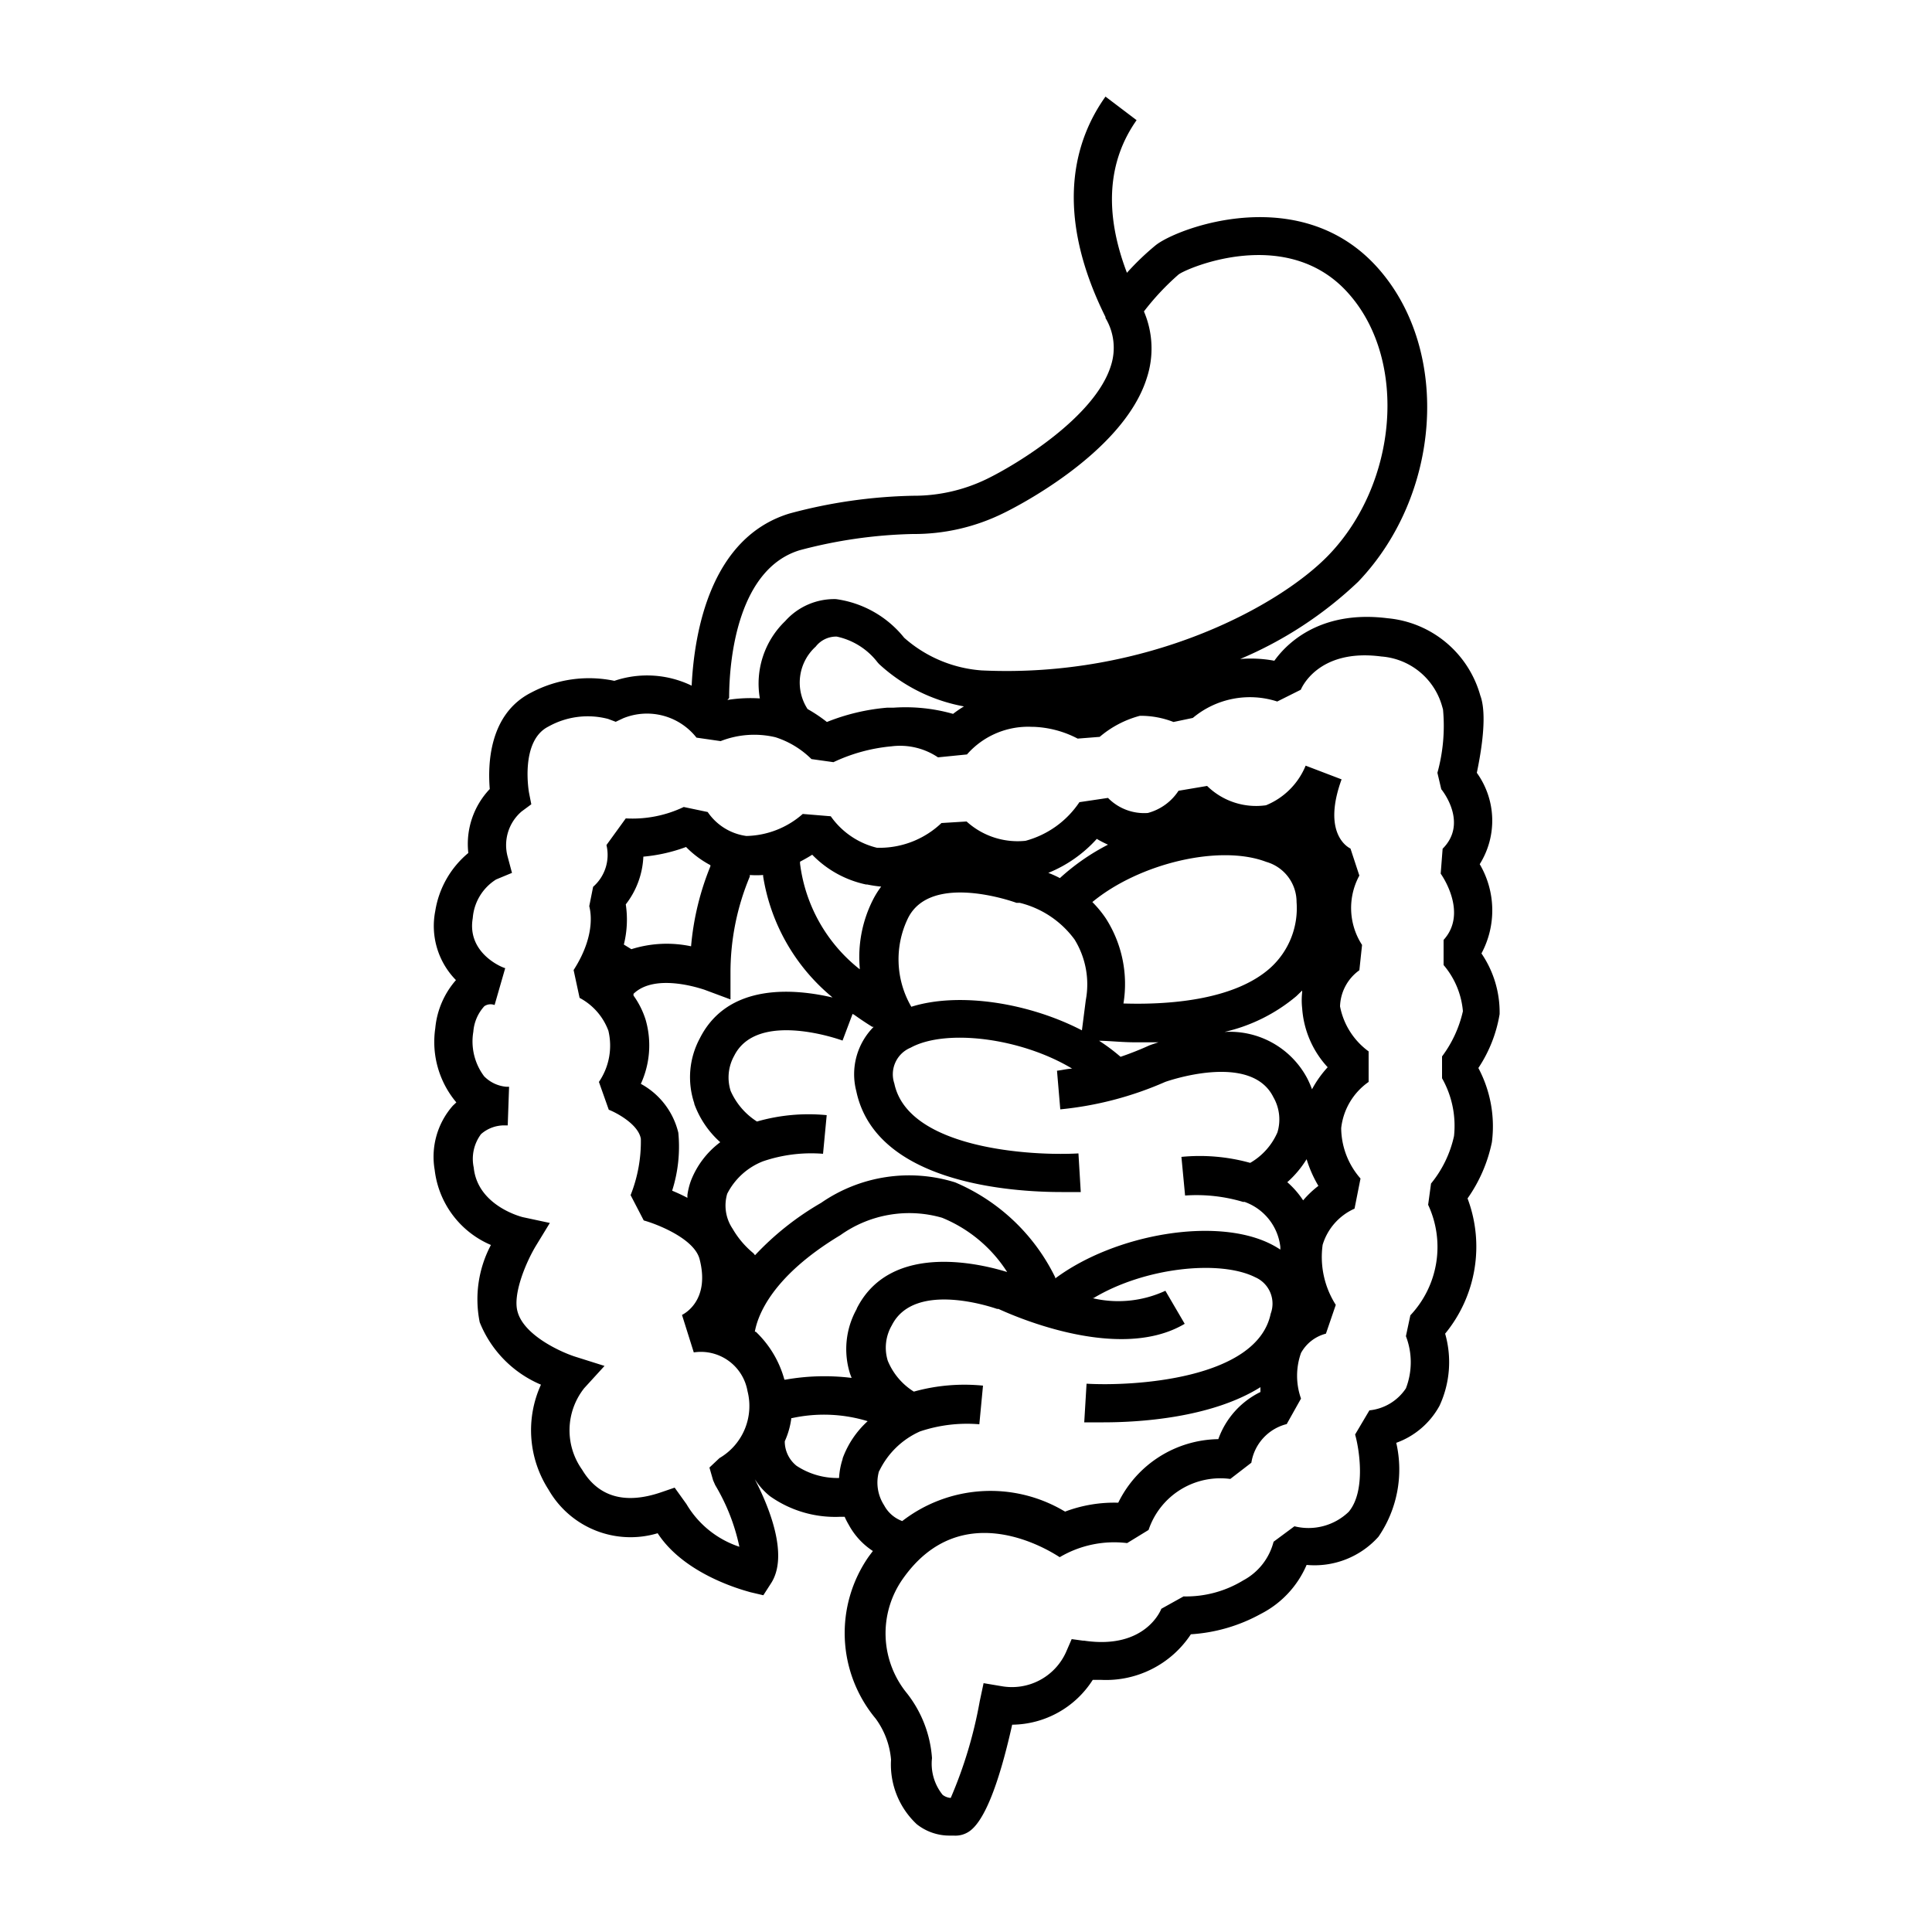 <?xml version="1.0" ?><svg viewBox="0 0 100 100" xmlns="http://www.w3.org/2000/svg"><title/><g data-name="Layer 2" id="Layer_2"><path d="M76.68,49.35a4.72,4.72,0,0,0-.09-4.62A4.24,4.24,0,0,0,76.44,40c.5-2.4.37-3.5.18-4a5.5,5.5,0,0,0-4.8-4c-3.16-.4-5,1-5.86,2.2a6.66,6.66,0,0,0-1.77-.09h0a20.3,20.3,0,0,0,6.11-4c4.27-4.47,4.79-11.84,1.13-16.11-4-4.68-10.53-2.19-11.62-1.3a13.57,13.57,0,0,0-1.48,1.42v0c-1.19-3.12-1-5.77.5-7.9L57.22,5c-1.52,2.13-2.77,5.83,0,11.41l0,.05a3,3,0,0,1,.28,2.47c-.83,2.66-4.89,5.12-6.44,5.87a8.63,8.63,0,0,1-3.78.86,26.39,26.39,0,0,0-6.42.92c-4.06,1.24-4.92,6.07-5.06,8.91v0a5.29,5.29,0,0,0-4-.25,6.39,6.39,0,0,0-4.29.6c-2.23,1.12-2.26,3.79-2.16,5a4.13,4.13,0,0,0-1.11,3.31,4.9,4.9,0,0,0-1.71,3,4,4,0,0,0,1.07,3.58,4.39,4.39,0,0,0-1.07,2.49,4.86,4.86,0,0,0,1.09,3.84l0,0-.18.17a4,4,0,0,0-.94,3.33,4.83,4.83,0,0,0,2.91,3.88,6,6,0,0,0-.58,4A5.87,5.87,0,0,0,28,71.67a5.68,5.68,0,0,0,.39,5.43,4.89,4.89,0,0,0,5.65,2.26c1.45,2.23,4.65,3,4.79,3.05l.68.16.38-.59c1-1.49-.17-4.16-.82-5.41l0,0,.07.1a3.57,3.57,0,0,0,.71.77,5.84,5.84,0,0,0,3.61,1.07h.26q.09.21.21.41a3.75,3.75,0,0,0,1.25,1.36l0,0-.21.28a6.92,6.92,0,0,0,.35,8.39,4.17,4.17,0,0,1,.8,2.13,4.23,4.23,0,0,0,1.33,3.34,2.72,2.72,0,0,0,1.71.59h.21a1.26,1.26,0,0,0,.74-.18c.79-.47,1.56-2.34,2.28-5.56a5,5,0,0,0,4.17-2.32H57a5.26,5.26,0,0,0,4.64-2.36,8.6,8.6,0,0,0,3.61-1.05A5.1,5.1,0,0,0,67.63,81a4.44,4.44,0,0,0,3.72-1.46,6.16,6.16,0,0,0,.92-4.86,4.15,4.15,0,0,0,2.24-1.92,5.36,5.36,0,0,0,.29-3.73,7.09,7.09,0,0,0,1.16-7,7.74,7.74,0,0,0,1.26-2.91,6.43,6.43,0,0,0-.7-3.84,7.13,7.13,0,0,0,1.1-2.79A5.41,5.41,0,0,0,76.68,49.35ZM37.74,36.13c0-2.25.54-6.7,3.65-7.65a24.73,24.73,0,0,1,5.85-.84,10.44,10.44,0,0,0,4.7-1.08c.25-.12,6.17-3,7.42-7a4.88,4.88,0,0,0-.15-3.44A13.15,13.15,0,0,1,61,14.21c.4-.32,5.7-2.63,8.86,1.05,3,3.46,2.47,9.74-1.06,13.44-2.53,2.65-9.41,6.41-18,6a6.79,6.79,0,0,1-4-1.69,5.47,5.47,0,0,0-3.53-2,3.4,3.4,0,0,0-2.63,1.14,4.49,4.49,0,0,0-1.31,4v0a7.62,7.62,0,0,0-1.68.08Zm12.16.43a5.94,5.94,0,0,0-.57.39h0a9,9,0,0,0-3.09-.32h0l-.33,0a10.8,10.8,0,0,0-3.11.74l0,0a7.85,7.85,0,0,0-1-.67h0a2.51,2.51,0,0,1,.42-3.23,1.34,1.34,0,0,1,1.09-.52,3.61,3.61,0,0,1,2.11,1.33l.08.09a8.81,8.81,0,0,0,4.43,2.2ZM39,64.87a4.66,4.66,0,0,1-1.08-1.27,2.15,2.15,0,0,1-.28-1.81,3.51,3.51,0,0,1,1.85-1.68h0a7.72,7.72,0,0,1,3.11-.39l.19-2a9.67,9.67,0,0,0-3.61.33h0a3.6,3.6,0,0,1-1.36-1.58A2.3,2.3,0,0,1,38,54.65c1.2-2.4,5.56-.81,5.61-.79l.52-1.38.09.05c.35.25.67.46.93.62l.07,0a3.48,3.48,0,0,0-.9,3.32c1,4.77,8,5.23,10.62,5.23.55,0,.91,0,1,0l-.12-2c-2.41.14-8.82-.23-9.53-3.62a1.49,1.49,0,0,1,.84-1.85c1.82-1,5.72-.51,8.36,1.08l.06,0c-.28,0-.56.08-.84.11l.17,2A17.74,17.74,0,0,0,60.31,56s4.42-1.59,5.6.79a2.31,2.31,0,0,1,.21,1.82,3.37,3.37,0,0,1-1.41,1.58h0a9.75,9.75,0,0,0-3.56-.31l.19,2a8.43,8.43,0,0,1,3,.33l.08,0a2.81,2.81,0,0,1,1.85,2.33l0,.14a4.38,4.38,0,0,0-.44-.26c-2.83-1.47-8.12-.55-11.21,1.75l0-.05a10.2,10.2,0,0,0-5.18-4.92,8,8,0,0,0-6.94,1.06,14.84,14.84,0,0,0-3.42,2.71Zm-3.07-7.75a4.89,4.89,0,0,0,1.35,2,4.54,4.54,0,0,0-1.52,2,3.66,3.66,0,0,0-.18.73V62c-.28-.15-.55-.27-.79-.37a7.49,7.49,0,0,0,.32-3,3.92,3.92,0,0,0-1.94-2.53,4.78,4.78,0,0,0,.25-3.31,4.4,4.4,0,0,0-.63-1.26l0-.09c1.15-1.12,3.62-.22,3.65-.22l1.37.51,0-1.46a12.84,12.84,0,0,1,1-4.9l0-.08a4.8,4.8,0,0,0,.69,0v.07A10.18,10.18,0,0,0,43,51.55l.09.08c-1.88-.44-5.4-.81-6.87,2.12A4.25,4.25,0,0,0,35.94,57.12ZM32.39,46.81a4.32,4.32,0,0,0,.91-2.47,8.53,8.53,0,0,0,2.21-.5,5.12,5.12,0,0,0,1.26.94l0,.06a14.18,14.18,0,0,0-1,4.14,6.09,6.09,0,0,0-3.09.15l-.39-.24A5.32,5.32,0,0,0,32.39,46.81ZM44.5,50.09v.08a8.26,8.26,0,0,1-3.09-5.47v-.1c.23-.12.44-.24.63-.36v0a5.45,5.45,0,0,0,2.78,1.54h.06a6.18,6.18,0,0,0,.73.11,4.55,4.55,0,0,0-.44.71A6.55,6.55,0,0,0,44.5,50.09Zm24.22,5.15a5.57,5.57,0,0,0-.81,1.14h0a5.58,5.58,0,0,0-.24-.55,4.53,4.53,0,0,0-4.23-2.42h-.05a8.83,8.83,0,0,0,3.71-1.85l.3-.29,0,.09a3.72,3.72,0,0,0,0,.83A5,5,0,0,0,68.72,55.24Zm-.48,6.14a5.16,5.16,0,0,0-.79.75h0a4.55,4.55,0,0,0-.82-.94,5.34,5.34,0,0,0,1-1.19h0A6.28,6.28,0,0,0,68.24,61.38ZM65.76,50.09c-1.91,1.72-5.41,1.92-7.61,1.85v0a6.29,6.29,0,0,0-.91-4.4,5.71,5.71,0,0,0-.7-.85l0,0c2.42-2,6.59-3,9-2.08a2.16,2.16,0,0,1,1.57,2.08A4.16,4.16,0,0,1,65.76,50.09Zm-5.67,3.82c-.33.1-.55.18-.6.2a16,16,0,0,1-1.49.59h0a9.87,9.87,0,0,0-1.11-.83h0c.5,0,1.16.08,1.9.08.4,0,.82,0,1.25,0Zm-5.23-8.46h0c-.21-.11-.41-.2-.6-.27h0a6.82,6.82,0,0,0,2.51-1.76,5.29,5.29,0,0,0,.58.3h0A11.4,11.4,0,0,0,54.86,45.45Zm.76,3.18a4.42,4.42,0,0,1,.58,3.14v0L56,53.33c-2.74-1.42-6.35-2-8.83-1.22l0,0A4.88,4.88,0,0,1,47,47.52c1.2-2.4,5.56-.81,5.61-.79l.17,0A5,5,0,0,1,55.62,48.63Zm-12,26.87a3.77,3.77,0,0,0-.19,1h0a3.83,3.83,0,0,1-2.2-.63,1.62,1.62,0,0,1-.61-1.21V74.6a4.19,4.19,0,0,0,.34-1.2H41a7.76,7.76,0,0,1,3.91.16h0A4.84,4.84,0,0,0,43.61,75.5Zm.73-7.76A4.25,4.25,0,0,0,44,71.11l.08.21h0a11.56,11.56,0,0,0-3.42.09H40.6a5.37,5.37,0,0,0-1.48-2.48l-.05,0c.15-.85.89-2.87,4.43-5a6.14,6.14,0,0,1,5.26-.9,7.25,7.25,0,0,1,3.37,2.81l0,0C51,65.49,46.13,64.17,44.34,67.74Zm1.16,8.4a4.26,4.26,0,0,1,2.11-2.05h0a7.65,7.65,0,0,1,3.07-.37l.19-2a9.75,9.75,0,0,0-3.58.31l0,0a3.41,3.41,0,0,1-1.35-1.6,2.3,2.3,0,0,1,.21-1.83c1.2-2.39,5.44-.85,5.45-.85l.07,0c.28.12,6.09,2.88,9.64.77l-1-1.71a5.8,5.8,0,0,1-3.78.38l.06,0c2.64-1.59,6.54-2,8.37-1.08A1.49,1.49,0,0,1,65.77,68c-.71,3.4-7.12,3.76-9.53,3.62l-.12,2c.07,0,.43,0,1,0,1.78,0,5.55-.21,8.12-1.82l0,0q0,.13,0,.25a4.33,4.33,0,0,0-2.18,2.44,5.86,5.86,0,0,0-5.18,3.29,7.21,7.21,0,0,0-2.75.46l-.09-.05a7.47,7.47,0,0,0-8.34.54l0,0a1.74,1.74,0,0,1-.94-.82A2.16,2.16,0,0,1,45.5,76.14ZM75.26,58.8a5.86,5.86,0,0,1-1.19,2.46l-.15,1.1A5.16,5.16,0,0,1,73,68.08l-.23,1.08a3.76,3.76,0,0,1,0,2.7A2.58,2.58,0,0,1,70.88,73l-.74,1.25c.2.69.58,2.91-.33,4A3,3,0,0,1,67,79l-1.08.8a3.15,3.15,0,0,1-1.57,2,5.68,5.68,0,0,1-3.09.83l-1.15.64s-.78,2.13-4,1.65h-.06l-.58-.08-.3.69a3.07,3.07,0,0,1-3.31,1.75l-.95-.16-.2.94a22.71,22.71,0,0,1-1.5,5,.76.76,0,0,1-.42-.16A2.57,2.57,0,0,1,48.24,91a6.12,6.12,0,0,0-1.3-3.36,4.9,4.9,0,0,1-.21-5.92c3.07-4.37,7.64-1.43,8.12-1.12l0,0a5.54,5.54,0,0,1,3.49-.73l1.11-.68a3.92,3.92,0,0,1,4.23-2.64l1.09-.84a2.46,2.46,0,0,1,1.83-2l.74-1.32a3.53,3.53,0,0,1,0-2.36,2.06,2.06,0,0,1,1.29-1l.51-1.49a4.6,4.6,0,0,1-.68-3.11,3,3,0,0,1,1.65-1.87L70.42,61a4,4,0,0,1-1-2.61A3.37,3.37,0,0,1,70.84,56l0-1.58a3.76,3.76,0,0,1-1.48-2.33,2.39,2.39,0,0,1,1-1.87l.14-1.31a3.51,3.51,0,0,1-.14-3.59l-.46-1.4c-.15-.07-1.47-.8-.46-3.58l-1.86-.71a3.75,3.75,0,0,1-2.05,2.05,3.62,3.62,0,0,1-3.05-1L61,40.93a2.74,2.74,0,0,1-1.59,1.15,2.62,2.62,0,0,1-2.06-.78l-1.48.22a4.88,4.88,0,0,1-2.79,2,3.93,3.93,0,0,1-3.05-1l-1.3.08a4.65,4.65,0,0,1-3.08,1.28l-.18,0h-.08A4.11,4.11,0,0,1,43,42.25l-1.45-.12a4.55,4.55,0,0,1-2.92,1.14,2.89,2.89,0,0,1-2-1.24l-1.24-.26a6.17,6.17,0,0,1-3,.59l-1,1.38a2.19,2.19,0,0,1-.69,2.16l-.2,1c0,.05.45,1.35-.81,3.31L30,51.65a3.17,3.17,0,0,1,1.49,1.7A3.33,3.33,0,0,1,31,56l.51,1.44c.32.12,1.52.72,1.66,1.5a7.52,7.52,0,0,1-.53,2.92l.68,1.31c.66.18,2.61.93,2.89,2,.55,2.12-.77,2.82-.91,2.89L35.91,70a2.45,2.45,0,0,1,2.78,2v0a3.12,3.12,0,0,1-1.45,3.47l-.52.49.19.66.11.25a10.36,10.36,0,0,1,1.25,3.19,5,5,0,0,1-2.74-2.21L34.92,77l-.7.24c-1.87.64-3.25.24-4.09-1.17a3.51,3.51,0,0,1,.11-4.22l1.05-1.15-1.49-.47c-.71-.22-2.64-1.08-3-2.3-.29-.9.42-2.59.94-3.45l.72-1.18L27.06,63s-2.34-.56-2.54-2.57a2.14,2.14,0,0,1,.38-1.73,1.82,1.82,0,0,1,1.24-.45h.14l.07-2H26.2a1.83,1.83,0,0,1-1.14-.54,3,3,0,0,1-.56-2.31,2.2,2.2,0,0,1,.57-1.32.58.58,0,0,1,.53-.06l.55-1.91c-.08,0-2-.74-1.68-2.59a2.59,2.59,0,0,1,1.21-2l.82-.34-.23-.86A2.29,2.29,0,0,1,27,42l.5-.37-.12-.61s-.48-2.66,1-3.41a4.17,4.17,0,0,1,3.09-.4l.4.15.38-.18a3.26,3.26,0,0,1,3.8,1l1.25.18a4.76,4.76,0,0,1,2.84-.2A4.67,4.67,0,0,1,42,39.29l1.14.16a8.9,8.9,0,0,1,3-.82h0a3.52,3.52,0,0,1,2.41.57l1.5-.15a4.21,4.21,0,0,1,3.34-1.43h.08a5.32,5.32,0,0,1,2.31.61l1.14-.09A5.29,5.29,0,0,1,59,37.05a4.66,4.66,0,0,1,1.74.32l1-.21a4.6,4.6,0,0,1,4.37-.85l1.22-.61s.84-2.16,4.17-1.72a3.54,3.54,0,0,1,3.13,2.53l.06.21A9.11,9.11,0,0,1,74.4,40l.2.85c.06.07,1.4,1.75.07,3.08l-.1,1.29s1.45,2,.15,3.43l0,1.3a4.24,4.24,0,0,1,1,2.39,6.17,6.17,0,0,1-1.08,2.34l0,1.13A5,5,0,0,1,75.26,58.8Z"/><polygon points="55.98 53.33 55.98 53.33 55.98 53.33 55.98 53.33"/><polygon points="45.64 45.92 45.64 45.92 45.64 45.92 45.64 45.92"/></g></svg>
